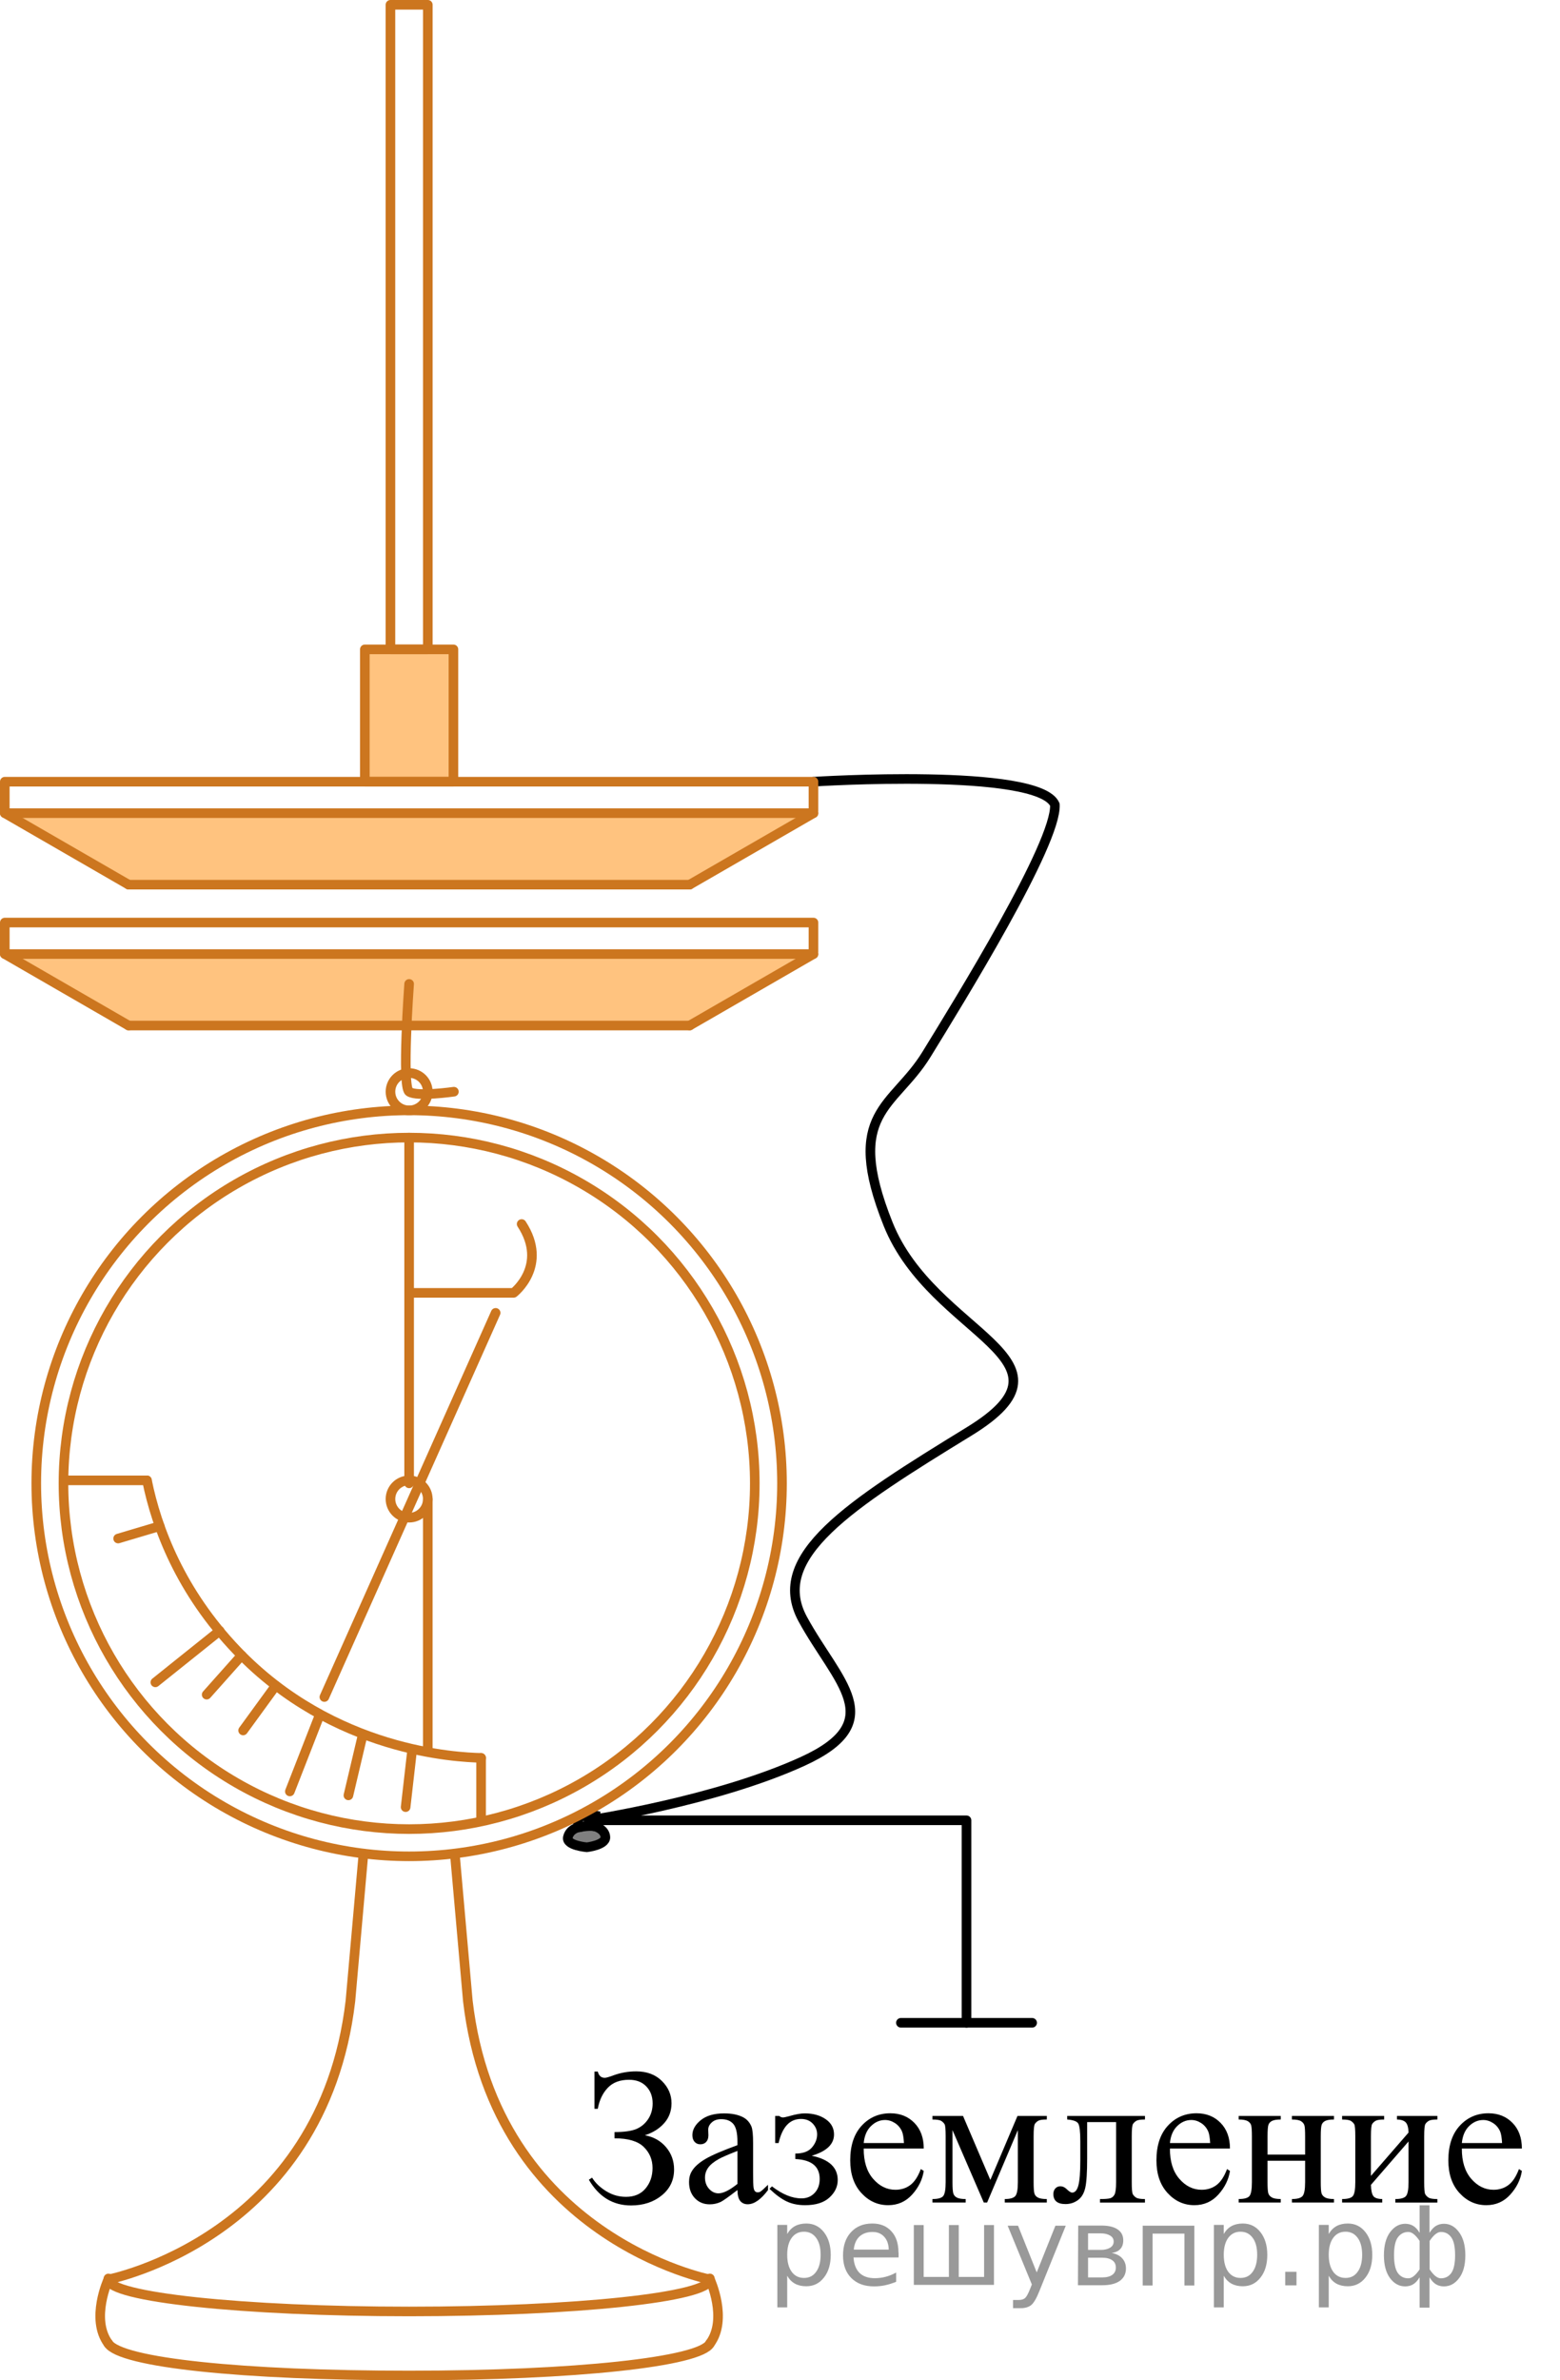 <?xml version="1.0" encoding="utf-8"?>
<!-- Generator: Adobe Illustrator 16.0.0, SVG Export Plug-In . SVG Version: 6.00 Build 0)  -->
<!DOCTYPE svg PUBLIC "-//W3C//DTD SVG 1.1//EN" "http://www.w3.org/Graphics/SVG/1.1/DTD/svg11.dtd">
<svg version="1.1" id="Слой_1" xmlns="http://www.w3.org/2000/svg" xmlns:xlink="http://www.w3.org/1999/xlink" x="0px" y="0px"
	 width="121.854px" height="185.875px" viewBox="584.91 -258.202 121.854 185.875"
	 enable-background="new 584.91 -258.202 121.854 185.875" xml:space="preserve">
<g>
	<path opacity="0.5" enable-background="new    " d="M630.747-113.95c0,0-1.629-0.14-1.48-0.779
		c0.149-0.639,0.794-0.767,0.794-0.767l-0.021-0.966l0.679-0.214l0.711,0.249v0.864c0,0,0.744,0.211,0.768,0.829
		C632.209-114.117,630.747-113.95,630.747-113.95z"/>
	<path fill="none" stroke="#000000" stroke-width="0.75" stroke-miterlimit="10" enable-background="new    " d="M630.747-113.95
		c0,0-1.629-0.14-1.48-0.779c0.149-0.639,0.794-0.767,0.794-0.767v-0.724l0.667-0.344l0.702,0.137v0.864
		c0,0,0.744,0.211,0.768,0.829C632.209-114.117,630.747-113.95,630.747-113.95z"/>
	<path fill="none" stroke="#000000" stroke-width="0.75" stroke-miterlimit="10" d="M631.429-115.562c0,0-0.372-0.141-1.369,0.066"
		/>
</g>
<path fill="none" stroke="#CC761F" stroke-width="0.75" stroke-linecap="round" stroke-linejoin="round" stroke-miterlimit="10" d="
	M640.357-80.281c0.007,0.026,0.011,0.053,0.011,0.079c0,1.381-10.521,2.5-23.5,2.5s-23.5-1.119-23.5-2.5
	c0-0.026,0.004-0.052,0.011-0.077"/>
<path fill="none" stroke="#CC761F" stroke-width="0.75" stroke-linecap="round" stroke-linejoin="round" stroke-miterlimit="10" d="
	M640.368-75.202c-0.728,1.427-10.521,2.5-23.5,2.5s-22.556-0.995-23.5-2.5"/>
<path fill="none" stroke="#CC761F" stroke-width="0.75" stroke-linecap="round" stroke-linejoin="round" stroke-miterlimit="10" d="
	M593.368-75.202c-1.42-1.917,0-5,0-5s16.747-3.25,18.914-21.748l1-11.293"/>
<path fill="none" stroke="#CC761F" stroke-width="0.75" stroke-linecap="round" stroke-linejoin="round" stroke-miterlimit="10" d="
	M640.368-75.202c1.42-1.917,0-5,0-5s-16.747-3.25-18.914-21.748l-1-11.293"/>
<path fill="none" stroke="#000000" stroke-width="0.75" stroke-linecap="round" stroke-linejoin="round" stroke-miterlimit="10" d="
	M648.451-197.16c0,0,17.607-1.125,18.857,1.792c0.167,3-7.471,15.333-10.027,19.5s-6.5,4.5-3,13.25s15.666,10.471,6.333,16.194
	s-15.667,9.759-13,14.658s6.833,7.982,0,11.106s-16.739,4.604-16.739,4.604h29.531v15.813"/>
<circle fill="none" stroke="#CC761F" stroke-width="0.75" stroke-linecap="round" stroke-linejoin="round" stroke-miterlimit="10" cx="616.868" cy="-142.369" r="27"/>
<circle fill="none" stroke="#CC761F" stroke-width="0.75" stroke-linecap="round" stroke-linejoin="round" stroke-miterlimit="10" cx="616.868" cy="-142.369" r="29.125"/>
<circle fill="none" stroke="#CC761F" stroke-width="0.75" stroke-linecap="round" stroke-linejoin="round" stroke-miterlimit="10" cx="616.868" cy="-172.952" r="1.458"/>
<circle fill="none" stroke="#CC761F" stroke-width="0.75" stroke-linecap="round" stroke-linejoin="round" stroke-miterlimit="10" cx="616.868" cy="-141.145" r="1.458"/>
<path fill="none" stroke="#CC761F" stroke-width="0.75" stroke-linecap="round" stroke-linejoin="round" stroke-miterlimit="10" d="
	M622.489-120.931c-1.847-0.05-11.498-0.45-19.079-8.385c-4.398-4.601-6.267-9.564-7.02-13.287"/>
<line fill="none" stroke="#CC761F" stroke-width="0.75" stroke-linecap="round" stroke-linejoin="round" stroke-miterlimit="10" x1="622.489" y1="-116.281" x2="622.489" y2="-120.931"/>
<line fill="none" stroke="#CC761F" stroke-width="0.75" stroke-linecap="round" stroke-linejoin="round" stroke-miterlimit="10" x1="616.594" y1="-117.085" x2="617.104" y2="-121.555"/>
<line fill="none" stroke="#CC761F" stroke-width="0.75" stroke-linecap="round" stroke-linejoin="round" stroke-miterlimit="10" x1="612.125" y1="-118.003" x2="613.21" y2="-122.599"/>
<line fill="none" stroke="#CC761F" stroke-width="0.75" stroke-linecap="round" stroke-linejoin="round" stroke-miterlimit="10" x1="603.901" y1="-123.073" x2="606.444" y2="-126.567"/>
<line fill="none" stroke="#CC761F" stroke-width="0.75" stroke-linecap="round" stroke-linejoin="round" stroke-miterlimit="10" x1="601.053" y1="-125.868" x2="603.783" y2="-128.933"/>
<line fill="none" stroke="#CC761F" stroke-width="0.75" stroke-linecap="round" stroke-linejoin="round" stroke-miterlimit="10" x1="597.045" y1="-126.829" x2="602.068" y2="-130.85"/>
<line fill="none" stroke="#CC761F" stroke-width="0.75" stroke-linecap="round" stroke-linejoin="round" stroke-miterlimit="10" x1="607.55" y1="-118.31" x2="609.89" y2="-124.304"/>
<line fill="none" stroke="#CC761F" stroke-width="0.75" stroke-linecap="round" stroke-linejoin="round" stroke-miterlimit="10" x1="594.138" y1="-138.059" x2="597.385" y2="-139.025"/>
<line fill="none" stroke="#CC761F" stroke-width="0.75" stroke-linecap="round" stroke-linejoin="round" stroke-miterlimit="10" x1="590.237" y1="-142.603" x2="596.39" y2="-142.603"/>
<rect x="613.408" y="-207.494" opacity="0.5" fill="#FF8800" width="6.92" height="10.333"/>
<rect x="613.408" y="-207.494" fill="none" stroke="#CC761F" stroke-width="0.75" stroke-linecap="round" stroke-linejoin="round" stroke-miterlimit="10" width="6.92" height="10.333"/>
<rect x="615.408" y="-257.827" fill="none" stroke="#CC761F" stroke-width="0.75" stroke-linecap="round" stroke-linejoin="round" stroke-miterlimit="10" width="2.92" height="50.333"/>
<path fill="none" stroke="#000000" stroke-width="0.75" stroke-miterlimit="10" d="M596.397-147.023"/>
<path fill="none" stroke="#000000" stroke-width="0.75" stroke-miterlimit="10" d="M590.368-146.425"/>
<g>
	<polygon opacity="0.5" fill="#FF8800" points="585.781,-183.702 647.614,-183.702 647.378,-183.082 639.241,-178.385 
		638.312,-178.119 595.75,-178.119 594.095,-178.615 	"/>
	<g>
		
			<line fill="none" stroke="#CC761F" stroke-width="0.75" stroke-linecap="round" stroke-linejoin="round" stroke-miterlimit="10" x1="585.285" y1="-183.702" x2="648.451" y2="-183.702"/>
		
			<line fill="none" stroke="#CC761F" stroke-width="0.75" stroke-linecap="round" stroke-linejoin="round" stroke-miterlimit="10" x1="594.955" y1="-178.119" x2="638.781" y2="-178.119"/>
		
			<line fill="none" stroke="#CC761F" stroke-width="0.75" stroke-linecap="round" stroke-linejoin="round" stroke-miterlimit="10" x1="648.451" y1="-183.702" x2="638.781" y2="-178.119"/>
		
			<line fill="none" stroke="#CC761F" stroke-width="0.75" stroke-linecap="round" stroke-linejoin="round" stroke-miterlimit="10" x1="594.955" y1="-178.119" x2="585.285" y2="-183.702"/>
		
			<polyline fill="none" stroke="#CC761F" stroke-width="0.75" stroke-linecap="round" stroke-linejoin="round" stroke-miterlimit="10" points="
			648.451,-183.869 648.451,-186.16 585.285,-186.16 585.285,-183.869 		"/>
	</g>
</g>
<g>
	<polygon opacity="0.5" fill="#FF8800" points="585.781,-194.702 647.614,-194.702 647.378,-194.082 639.241,-189.385 
		638.312,-189.119 595.75,-189.119 594.095,-189.615 	"/>
	<g>
		
			<line fill="none" stroke="#CC761F" stroke-width="0.75" stroke-linecap="round" stroke-linejoin="round" stroke-miterlimit="10" x1="585.285" y1="-194.702" x2="648.451" y2="-194.702"/>
		
			<line fill="none" stroke="#CC761F" stroke-width="0.75" stroke-linecap="round" stroke-linejoin="round" stroke-miterlimit="10" x1="594.955" y1="-189.119" x2="638.781" y2="-189.119"/>
		
			<line fill="none" stroke="#CC761F" stroke-width="0.75" stroke-linecap="round" stroke-linejoin="round" stroke-miterlimit="10" x1="648.451" y1="-194.702" x2="638.781" y2="-189.119"/>
		
			<line fill="none" stroke="#CC761F" stroke-width="0.75" stroke-linecap="round" stroke-linejoin="round" stroke-miterlimit="10" x1="594.955" y1="-189.119" x2="585.285" y2="-194.702"/>
		
			<polyline fill="none" stroke="#CC761F" stroke-width="0.75" stroke-linecap="round" stroke-linejoin="round" stroke-miterlimit="10" points="
			648.451,-194.869 648.451,-197.16 585.285,-197.16 585.285,-194.869 		"/>
	</g>
</g>
<path fill="none" stroke="#CC761F" stroke-width="0.75" stroke-linecap="round" stroke-linejoin="round" stroke-miterlimit="10" d="
	M620.364-172.952c0,0-2.909,0.417-3.496,0s0-8.417,0-8.417"/>
<line fill="none" stroke="#CC761F" stroke-width="0.75" stroke-linecap="round" stroke-linejoin="round" stroke-miterlimit="10" x1="616.868" y1="-169.369" x2="616.868" y2="-142.369"/>
<line fill="none" stroke="#CC761F" stroke-width="0.75" stroke-linecap="round" stroke-linejoin="round" stroke-miterlimit="10" x1="618.326" y1="-141.145" x2="618.326" y2="-121.555"/>
<line fill="none" stroke="#CC761F" stroke-width="0.75" stroke-linecap="round" stroke-linejoin="round" stroke-miterlimit="10" x1="610.247" y1="-125.683" x2="623.626" y2="-155.683"/>
<path fill="none" stroke="#CC761F" stroke-width="0.75" stroke-linecap="round" stroke-linejoin="round" stroke-miterlimit="10" d="
	M616.868-157.244h8.163c0,0,2.75-2.125,0.625-5.375"/>
<line fill="none" stroke="#000000" stroke-width="0.75" stroke-linecap="round" stroke-linejoin="round" stroke-miterlimit="10" x1="655.281" y1="-100.244" x2="665.531" y2="-100.244"/>
<g>
	<g>
		<defs>
			<rect id="SVGID_1_" x="628.104" y="-100.244" width="78.66" height="17.555"/>
		</defs>
		<clipPath id="SVGID_2_">
			<use xlink:href="#SVGID_1_"  overflow="visible"/>
		</clipPath>
		<g clip-path="url(#SVGID_2_)">
		</g>
	</g>
	<g>
		<defs>
			<polygon id="SVGID_3_" points="628.049,-82.083 706.709,-82.083 706.709,-99.953 628.049,-99.953 628.049,-82.083 			"/>
		</defs>
		<clipPath id="SVGID_4_">
			<use xlink:href="#SVGID_3_"  overflow="visible"/>
		</clipPath>
		<g clip-path="url(#SVGID_4_)">
			<path d="M631.344-93.526v-2.909h0.26c0.079,0.325,0.262,0.487,0.548,0.487c0.109,0,0.342-0.066,0.697-0.2
				c0.559-0.202,1.144-0.303,1.757-0.303c0.83,0,1.497,0.249,2.001,0.746c0.504,0.497,0.756,1.078,0.756,1.742
				c0,0.605-0.19,1.124-0.57,1.554c-0.381,0.431-0.885,0.747-1.513,0.949c0.683,0.123,1.233,0.432,1.653,0.926
				s0.63,1.077,0.63,1.747c0,0.827-0.321,1.501-0.964,2.023c-0.642,0.522-1.44,0.783-2.394,0.783c-1.418,0-2.518-0.669-3.299-2.008
				l0.252-0.163c0.252,0.409,0.618,0.761,1.098,1.056c0.479,0.295,0.995,0.443,1.549,0.443c0.657,0,1.167-0.218,1.53-0.654
				c0.363-0.436,0.545-0.968,0.545-1.598c0-0.65-0.229-1.199-0.689-1.647c-0.459-0.448-1.22-0.672-2.282-0.672v-0.487
				c0.751,0,1.316-0.079,1.697-0.236c0.38-0.158,0.689-0.414,0.927-0.768c0.236-0.354,0.355-0.766,0.355-1.233
				c0-0.542-0.166-0.985-0.497-1.329c-0.331-0.345-0.78-0.517-1.349-0.517c-0.707,0-1.259,0.208-1.656,0.624
				c-0.398,0.416-0.659,0.963-0.782,1.643H631.344z"/>
			<path d="M642.513-87.183c-0.696,0.537-1.134,0.847-1.312,0.93c-0.268,0.123-0.552,0.185-0.853,0.185
				c-0.47,0-0.856-0.16-1.16-0.48c-0.304-0.32-0.456-0.741-0.456-1.262c0-0.33,0.074-0.615,0.223-0.856
				c0.202-0.335,0.555-0.65,1.056-0.945c0.502-0.295,1.336-0.655,2.502-1.078v-0.266c0-0.674-0.107-1.137-0.322-1.388
				s-0.527-0.376-0.938-0.376c-0.312,0-0.559,0.083-0.741,0.251c-0.188,0.167-0.282,0.359-0.282,0.576l0.015,0.428
				c0,0.227-0.058,0.401-0.174,0.524s-0.268,0.185-0.456,0.185c-0.183,0-0.332-0.064-0.448-0.192s-0.174-0.303-0.174-0.524
				c0-0.423,0.217-0.812,0.652-1.167c0.435-0.354,1.045-0.532,1.83-0.532c0.604,0,1.098,0.101,1.482,0.303
				c0.292,0.153,0.507,0.392,0.646,0.716c0.089,0.212,0.133,0.645,0.133,1.3v2.296c0,0.645,0.013,1.04,0.037,1.185
				c0.025,0.146,0.065,0.243,0.123,0.292c0.057,0.049,0.122,0.074,0.196,0.074c0.079,0,0.147-0.017,0.207-0.052
				c0.104-0.064,0.304-0.244,0.601-0.539v0.414c-0.554,0.738-1.082,1.107-1.586,1.107c-0.242,0-0.436-0.083-0.578-0.251
				C642.593-86.494,642.518-86.779,642.513-87.183z M642.513-87.663v-2.577c-0.746,0.295-1.228,0.504-1.445,0.627
				c-0.391,0.217-0.67,0.443-0.838,0.679s-0.252,0.495-0.252,0.775c0,0.354,0.106,0.648,0.319,0.882
				c0.212,0.234,0.457,0.351,0.733,0.351C641.406-86.925,641.9-87.171,642.513-87.663z"/>
			<path d="M645.462-90.852v-2.119h0.311c0.089,0.079,0.188,0.118,0.297,0.118c0.084,0,0.267-0.04,0.549-0.118
				c0.469-0.133,0.852-0.2,1.148-0.2c0.652,0,1.197,0.15,1.635,0.451c0.437,0.3,0.655,0.699,0.655,1.196
				c0,0.763-0.58,1.317-1.741,1.662c1.354,0.28,2.03,0.913,2.03,1.897c0,0.517-0.217,0.974-0.652,1.37
				c-0.435,0.396-1.067,0.594-1.897,0.594c-0.543,0-1.021-0.097-1.434-0.292c-0.413-0.194-0.861-0.523-1.346-0.986l0.192-0.192
				c0.811,0.625,1.579,0.938,2.306,0.938c0.415,0,0.756-0.141,1.022-0.421c0.268-0.281,0.4-0.645,0.4-1.093
				c0-0.979-0.635-1.499-1.904-1.558v-0.428c0.598,0,1.031-0.159,1.301-0.476c0.269-0.318,0.403-0.659,0.403-1.023
				c0-0.32-0.114-0.6-0.345-0.842c-0.229-0.241-0.534-0.362-0.915-0.362c-0.88,0-1.463,0.628-1.749,1.883H645.462z"/>
			<path d="M652.376-90.424c-0.005,1.004,0.239,1.792,0.733,2.362c0.494,0.571,1.075,0.857,1.742,0.857
				c0.444,0,0.831-0.122,1.16-0.366c0.328-0.244,0.604-0.661,0.826-1.251l0.229,0.147c-0.104,0.675-0.405,1.289-0.904,1.842
				s-1.124,0.831-1.875,0.831c-0.815,0-1.514-0.316-2.094-0.949c-0.581-0.632-0.871-1.483-0.871-2.551
				c0-1.157,0.298-2.059,0.893-2.706c0.596-0.647,1.343-0.971,2.242-0.971c0.762,0,1.387,0.25,1.876,0.75s0.733,1.168,0.733,2.005
				H652.376z M652.376-90.852h3.143c-0.025-0.433-0.077-0.739-0.156-0.916c-0.123-0.275-0.308-0.492-0.552-0.649
				c-0.245-0.158-0.5-0.236-0.768-0.236c-0.41,0-0.776,0.159-1.101,0.476C652.619-91.861,652.429-91.419,652.376-90.852z"/>
			<path d="M662.268-87.973l2.12-4.999h2.29v0.28c-0.336,0-0.56,0.033-0.671,0.1s-0.199,0.149-0.263,0.248
				c-0.064,0.099-0.097,0.418-0.097,0.96v3.588c0,0.468,0.023,0.769,0.07,0.904c0.047,0.136,0.144,0.238,0.289,0.307
				s0.369,0.104,0.671,0.104v0.273h-3.283v-0.273c0.405,0,0.677-0.075,0.815-0.226c0.138-0.15,0.207-0.513,0.207-1.089v-4.068
				l-2.401,5.656h-0.26l-2.445-5.656v4.068c0,0.468,0.024,0.769,0.074,0.904c0.049,0.136,0.146,0.238,0.289,0.307
				c0.143,0.069,0.365,0.104,0.667,0.104v0.273h-2.595v-0.273c0.439,0,0.722-0.08,0.845-0.24c0.124-0.16,0.186-0.518,0.186-1.074
				v-3.588c0-0.527-0.027-0.838-0.081-0.934c-0.055-0.096-0.139-0.182-0.252-0.258c-0.114-0.077-0.347-0.115-0.697-0.115v-0.28
				h2.387L662.268-87.973z"/>
			<path d="M668.274-92.971h6.07v0.28c-0.336,0-0.56,0.033-0.67,0.1c-0.111,0.066-0.199,0.149-0.264,0.248s-0.097,0.418-0.097,0.96
				v3.588c0,0.522,0.027,0.833,0.082,0.934c0.055,0.101,0.14,0.189,0.256,0.266c0.116,0.077,0.347,0.115,0.692,0.115v0.273h-3.513
				v-0.273c0.38,0,0.644-0.02,0.789-0.059c0.146-0.04,0.261-0.134,0.345-0.285c0.084-0.15,0.126-0.474,0.126-0.971v-4.696h-2.261
				v2.85c0,1.078-0.048,1.835-0.145,2.271c-0.097,0.436-0.286,0.758-0.57,0.967c-0.284,0.209-0.609,0.314-0.975,0.314
				c-0.633,0-0.949-0.261-0.949-0.783c0-0.177,0.051-0.322,0.152-0.436c0.101-0.113,0.233-0.17,0.396-0.17
				c0.173,0,0.333,0.071,0.481,0.214c0.192,0.187,0.339,0.28,0.438,0.28c0.223,0,0.384-0.186,0.485-0.557s0.152-1.023,0.152-1.953
				v-1.492c0-0.768-0.056-1.235-0.167-1.403c-0.111-0.167-0.396-0.268-0.856-0.303V-92.971z"/>
			<path d="M676.295-90.424c-0.005,1.004,0.239,1.792,0.733,2.362c0.494,0.571,1.075,0.857,1.742,0.857
				c0.444,0,0.831-0.122,1.16-0.366c0.328-0.244,0.604-0.661,0.826-1.251l0.229,0.147c-0.104,0.675-0.405,1.289-0.904,1.842
				s-1.124,0.831-1.875,0.831c-0.815,0-1.514-0.316-2.094-0.949c-0.581-0.632-0.871-1.483-0.871-2.551
				c0-1.157,0.298-2.059,0.893-2.706c0.596-0.647,1.343-0.971,2.242-0.971c0.762,0,1.387,0.25,1.876,0.75s0.733,1.168,0.733,2.005
				H676.295z M676.295-90.852h3.143c-0.025-0.433-0.077-0.739-0.156-0.916c-0.123-0.275-0.308-0.492-0.552-0.649
				c-0.245-0.158-0.5-0.236-0.768-0.236c-0.41,0-0.776,0.159-1.101,0.476C676.538-91.861,676.348-91.419,676.295-90.852z"/>
			<path d="M683.919-89.952h2.936v-1.432c0-0.428-0.018-0.708-0.052-0.838c-0.034-0.13-0.12-0.241-0.256-0.332
				c-0.136-0.091-0.377-0.137-0.723-0.137v-0.28h3.283v0.28c-0.306,0-0.529,0.035-0.67,0.104c-0.142,0.069-0.236,0.168-0.286,0.299
				c-0.049,0.131-0.074,0.432-0.074,0.905v3.588c0,0.428,0.019,0.711,0.056,0.849s0.128,0.25,0.271,0.336
				c0.144,0.086,0.379,0.129,0.704,0.129v0.273h-3.283v-0.273c0.41,0,0.685-0.075,0.823-0.226c0.138-0.15,0.207-0.513,0.207-1.089
				v-1.676h-2.936v1.676c0,0.428,0.019,0.711,0.056,0.849s0.128,0.25,0.271,0.336c0.144,0.086,0.379,0.129,0.705,0.129v0.273h-3.284
				v-0.273c0.439,0,0.722-0.08,0.845-0.24c0.124-0.16,0.186-0.518,0.186-1.074v-3.588c0-0.428-0.019-0.711-0.056-0.849
				s-0.127-0.249-0.271-0.333c-0.144-0.083-0.378-0.125-0.704-0.125v-0.28h3.284v0.28c-0.307,0-0.53,0.035-0.671,0.104
				c-0.142,0.069-0.236,0.168-0.286,0.299c-0.049,0.131-0.074,0.432-0.074,0.905V-89.952z"/>
			<path d="M691.997-88.29l2.936-3.382c-0.01-0.379-0.081-0.643-0.215-0.79s-0.363-0.224-0.689-0.229v-0.28h3.157v0.28
				c-0.331,0-0.553,0.033-0.667,0.1c-0.113,0.066-0.202,0.149-0.267,0.248s-0.097,0.418-0.097,0.96v3.588
				c0,0.522,0.027,0.833,0.082,0.934c0.055,0.101,0.14,0.189,0.256,0.266c0.116,0.077,0.347,0.115,0.692,0.115v0.273h-3.283v-0.273
				c0.41,0,0.685-0.075,0.823-0.226c0.138-0.15,0.207-0.513,0.207-1.089v-3.183l-2.936,3.389c0.011,0.418,0.069,0.707,0.179,0.864
				c0.108,0.158,0.343,0.239,0.704,0.244v0.273h-3.136v-0.273c0.439,0,0.722-0.08,0.845-0.24c0.124-0.16,0.186-0.518,0.186-1.074
				v-3.588c0-0.527-0.027-0.838-0.081-0.934c-0.055-0.096-0.139-0.182-0.252-0.258c-0.114-0.077-0.347-0.115-0.697-0.115v-0.28
				h3.284v0.28c-0.332,0-0.554,0.033-0.668,0.1c-0.113,0.066-0.202,0.149-0.267,0.248s-0.097,0.418-0.097,0.96V-88.29z"/>
			<path d="M699.097-90.424c-0.005,1.004,0.239,1.792,0.733,2.362c0.494,0.571,1.075,0.857,1.742,0.857
				c0.444,0,0.831-0.122,1.16-0.366c0.328-0.244,0.604-0.661,0.826-1.251l0.229,0.147c-0.104,0.675-0.405,1.289-0.904,1.842
				s-1.124,0.831-1.875,0.831c-0.815,0-1.514-0.316-2.094-0.949c-0.581-0.632-0.871-1.483-0.871-2.551
				c0-1.157,0.298-2.059,0.893-2.706c0.596-0.647,1.343-0.971,2.242-0.971c0.762,0,1.387,0.25,1.876,0.75s0.733,1.168,0.733,2.005
				H699.097z M699.097-90.852h3.143c-0.025-0.433-0.077-0.739-0.156-0.916c-0.123-0.275-0.308-0.492-0.552-0.649
				c-0.245-0.158-0.5-0.236-0.768-0.236c-0.41,0-0.776,0.159-1.101,0.476C699.341-91.861,699.151-91.419,699.097-90.852z"/>
		</g>
	</g>
</g>
<g style="stroke:none;fill:#000;fill-opacity:0.40"><path d="m 646.4,-80.5 v 2.48 h -0.77 v -6.44 h 0.77 v 0.71 q 0.24,-0.42 0.61,-0.62 0.37,-0.20 0.88,-0.20 0.85,0 1.38,0.68 0.53,0.68 0.53,1.77 0,1.10 -0.53,1.77 -0.53,0.68 -1.38,0.68 -0.51,0 -0.88,-0.20 -0.37,-0.20 -0.61,-0.62 z m 2.61,-1.63 q 0,-0.85 -0.35,-1.32 -0.35,-0.48 -0.95,-0.48 -0.61,0 -0.96,0.48 -0.35,0.48 -0.35,1.32 0,0.85 0.35,1.33 0.35,0.48 0.96,0.48 0.61,0 0.95,-0.48 0.35,-0.48 0.35,-1.33 z"/><path d="m 655.1,-82.3 v 0.38 h -3.52 q 0.05,0.79 0.47,1.21 0.43,0.41 1.19,0.41 0.44,0 0.85,-0.11 0.42,-0.11 0.82,-0.33 v 0.72 q -0.41,0.17 -0.85,0.27 -0.43,0.09 -0.88,0.09 -1.12,0 -1.77,-0.65 -0.65,-0.65 -0.65,-1.76 0,-1.15 0.62,-1.82 0.62,-0.68 1.67,-0.68 0.94,0 1.49,0.61 0.55,0.60 0.55,1.65 z m -0.77,-0.23 q -0.01,-0.63 -0.35,-1.00 -0.34,-0.38 -0.91,-0.38 -0.64,0 -1.03,0.36 -0.38,0.36 -0.44,1.02 z"/><path d="m 659.8,-80.4 h 1.98 v -4.05 h 0.77 v 4.67 h -6.26 v -4.67 h 0.77 v 4.05 h 1.97 v -4.05 h 0.77 z"/><path d="m 666.1,-79.3 q -0.33,0.83 -0.63,1.09 -0.31,0.25 -0.82,0.25 h -0.61 v -0.64 h 0.45 q 0.32,0 0.49,-0.15 0.17,-0.15 0.39,-0.71 l 0.14,-0.35 -1.89,-4.59 h 0.81 l 1.46,3.65 1.46,-3.65 h 0.81 z"/><path d="m 669.9,-81.9 v 1.54 h 1.09 q 0.53,0 0.80,-0.20 0.28,-0.20 0.28,-0.57 0,-0.38 -0.28,-0.57 -0.28,-0.20 -0.80,-0.20 z m 0,-1.90 v 1.29 h 1.01 q 0.43,0 0.71,-0.17 0.28,-0.17 0.28,-0.48 0,-0.31 -0.28,-0.47 -0.28,-0.17 -0.71,-0.17 z m -0.77,-0.61 h 1.82 q 0.82,0 1.26,0.30 0.44,0.30 0.44,0.85 0,0.43 -0.23,0.68 -0.23,0.25 -0.67,0.31 0.53,0.10 0.82,0.42 0.29,0.32 0.29,0.79 0,0.62 -0.48,0.97 -0.48,0.34 -1.37,0.34 h -1.90 z"/><path d="m 678.2,-84.4 v 4.67 h -0.77 v -4.05 h -2.49 v 4.05 h -0.77 v -4.67 z"/><path d="m 680.5,-80.5 v 2.48 h -0.77 v -6.44 h 0.77 v 0.71 q 0.24,-0.42 0.61,-0.62 0.37,-0.20 0.88,-0.20 0.85,0 1.38,0.68 0.53,0.68 0.53,1.77 0,1.10 -0.53,1.77 -0.53,0.68 -1.38,0.68 -0.51,0 -0.88,-0.20 -0.37,-0.20 -0.61,-0.62 z m 2.61,-1.63 q 0,-0.85 -0.35,-1.32 -0.35,-0.48 -0.95,-0.48 -0.61,0 -0.96,0.48 -0.35,0.48 -0.35,1.32 0,0.85 0.35,1.33 0.35,0.48 0.96,0.48 0.61,0 0.95,-0.48 0.35,-0.48 0.35,-1.33 z"/><path d="m 685.3,-80.8 h 0.88 v 1.06 h -0.88 z"/><path d="m 688.7,-80.5 v 2.48 h -0.77 v -6.44 h 0.77 v 0.71 q 0.24,-0.42 0.61,-0.62 0.37,-0.20 0.88,-0.20 0.85,0 1.38,0.68 0.53,0.68 0.53,1.77 0,1.10 -0.53,1.77 -0.53,0.68 -1.38,0.68 -0.51,0 -0.88,-0.20 -0.37,-0.20 -0.61,-0.62 z m 2.61,-1.63 q 0,-0.85 -0.35,-1.32 -0.35,-0.48 -0.95,-0.48 -0.61,0 -0.96,0.48 -0.35,0.48 -0.35,1.32 0,0.85 0.35,1.33 0.35,0.48 0.96,0.48 0.61,0 0.95,-0.48 0.35,-0.48 0.35,-1.33 z"/><path d="m 693.8,-82.1 q 0,0.98 0.30,1.40 0.30,0.41 0.82,0.41 0.41,0 0.88,-0.70 v -2.22 q -0.47,-0.70 -0.88,-0.70 -0.51,0 -0.82,0.42 -0.30,0.41 -0.30,1.39 z m 2,4.10 v -2.37 q -0.24,0.39 -0.51,0.55 -0.27,0.16 -0.62,0.16 -0.70,0 -1.18,-0.64 -0.48,-0.65 -0.48,-1.79 0,-1.15 0.48,-1.80 0.49,-0.66 1.18,-0.66 0.35,0 0.62,0.16 0.28,0.16 0.51,0.55 v -2.15 h 0.77 v 2.15 q 0.24,-0.39 0.51,-0.55 0.28,-0.16 0.62,-0.16 0.70,0 1.18,0.66 0.49,0.66 0.49,1.80 0,1.15 -0.49,1.79 -0.48,0.64 -1.18,0.64 -0.35,0 -0.62,-0.16 -0.27,-0.16 -0.51,-0.55 v 2.37 z m 2.77,-4.10 q 0,-0.98 -0.30,-1.39 -0.30,-0.42 -0.81,-0.42 -0.41,0 -0.88,0.70 v 2.22 q 0.47,0.70 0.88,0.70 0.51,0 0.81,-0.41 0.30,-0.42 0.30,-1.40 z"/></g></svg>

<!--File created and owned by https://sdamgia.ru. Copying is prohibited. All rights reserved.-->
